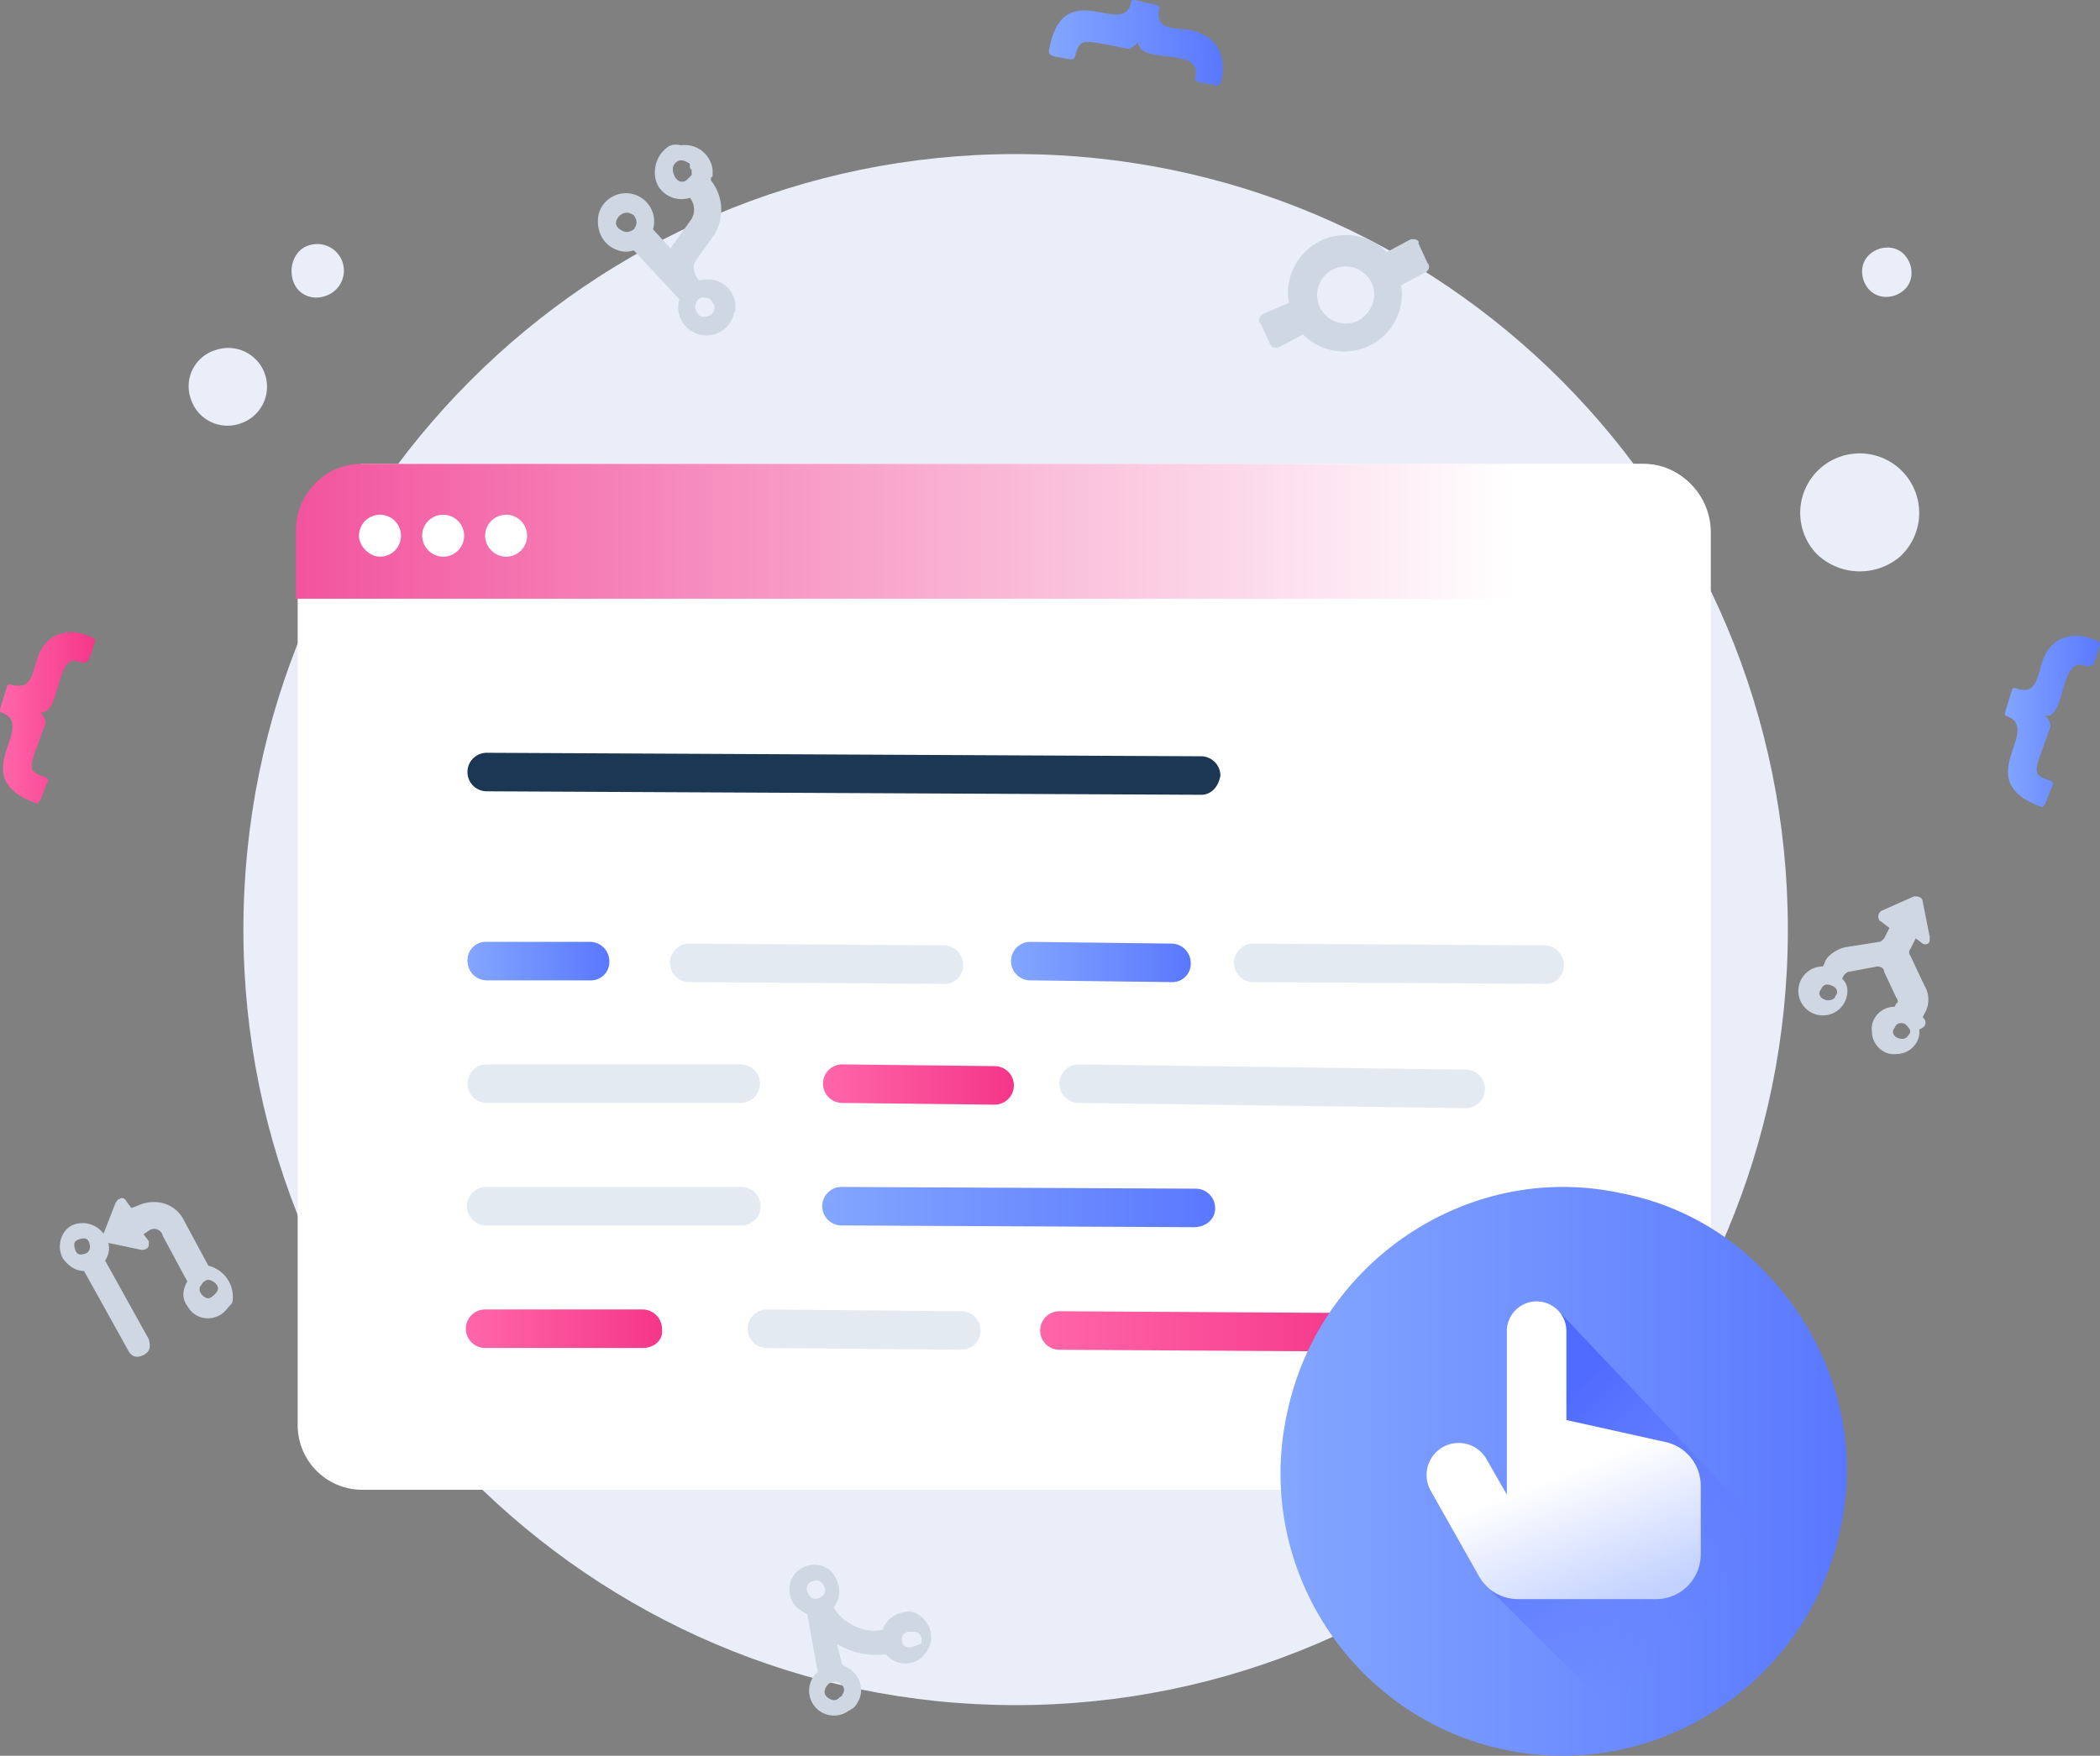 <svg xmlns="http://www.w3.org/2000/svg" xmlns:xlink="http://www.w3.org/1999/xlink" viewBox="0 0 900.39 752.99"><rect x="0" y="0" width="900.39" height="752.99" fill="#808080" stroke="none"/><defs><style>.cls-1{fill:#eaeef9;}.cls-2{fill:#fff;}.cls-3{fill:url(#linear-gradient);}.cls-4{fill:#e3eaf2;}.cls-5{fill:url(#linear-gradient-2);}.cls-6{fill:url(#linear-gradient-3);}.cls-7{fill:url(#linear-gradient-4);}.cls-8{fill:url(#linear-gradient-5);}.cls-9{fill:url(#linear-gradient-6);}.cls-10{fill:url(#linear-gradient-7);}.cls-11{fill:#1c3754;}.cls-12{fill:url(#linear-gradient-8);}.cls-13{fill:url(#linear-gradient-9);}.cls-14{fill:url(#linear-gradient-10);}.cls-15{fill:#ced7e2;}.cls-16{fill:url(#linear-gradient-11);}.cls-17{fill:url(#linear-gradient-12);}.cls-18{fill:url(#linear-gradient-13);}</style><linearGradient id="linear-gradient" x1="124.37" y1="-632.14" x2="647.7" y2="-632.14" gradientTransform="translate(0 860)" gradientUnits="userSpaceOnUse"><stop offset="0" stop-color="#f2539d"/><stop offset="1" stop-color="#fff"/></linearGradient><linearGradient id="linear-gradient-2" x1="446.24" y1="-289.02" x2="587.39" y2="-289.02" gradientTransform="translate(0 860)" gradientUnits="userSpaceOnUse"><stop offset="0" stop-color="#ff66a9"/><stop offset="1" stop-color="#f53689"/></linearGradient><linearGradient id="linear-gradient-3" x1="433.59" y1="-447.44" x2="510.51" y2="-447.44" gradientTransform="translate(0 860)" gradientUnits="userSpaceOnUse"><stop offset="0" stop-color="#83a6ff"/><stop offset="1" stop-color="#5a78ff"/></linearGradient><linearGradient id="linear-gradient-4" x1="200.46" y1="-447.82" x2="261.39" y2="-447.82" xlink:href="#linear-gradient-3"/><linearGradient id="linear-gradient-5" x1="353.03" y1="-394.88" x2="434.62" y2="-394.88" xlink:href="#linear-gradient-2"/><linearGradient id="linear-gradient-6" x1="352.87" y1="-342.33" x2="520.44" y2="-342.33" xlink:href="#linear-gradient-3"/><linearGradient id="linear-gradient-7" x1="200.56" y1="-290.15" x2="284.27" y2="-290.15" xlink:href="#linear-gradient-2"/><linearGradient id="linear-gradient-8" x1="0.16" y1="-552.14" x2="41.57" y2="-552.14" xlink:href="#linear-gradient-2"/><linearGradient id="linear-gradient-9" x1="859.16" y1="-550.63" x2="900.57" y2="-550.63" xlink:href="#linear-gradient-3"/><linearGradient id="linear-gradient-10" x1="449.26" y1="-841.61" x2="523.4" y2="-841.61" xlink:href="#linear-gradient-3"/><linearGradient id="linear-gradient-11" x1="549.36" y1="-228.98" x2="791.73" y2="-228.98" xlink:href="#linear-gradient-3"/><linearGradient id="linear-gradient-12" x1="650.38" y1="-241.18" x2="726.67" y2="-165.28" gradientTransform="translate(0 860)" gradientUnits="userSpaceOnUse"><stop offset="0" stop-color="#4f6aff"/><stop offset="1" stop-color="#657eff" stop-opacity="0"/></linearGradient><linearGradient id="linear-gradient-13" x1="692.3" y1="690.04" x2="669.62" y2="632.27" gradientUnits="userSpaceOnUse"><stop offset="0.01" stop-color="#c2d1ff"/><stop offset="1" stop-color="#fff"/></linearGradient></defs><g id="Layer_2" data-name="Layer 2"><g id="names"><g id="request"><path class="cls-1" d="M102.86,181.69a16.62,16.62,0,1,0-10.51-31.53,16.22,16.22,0,0,0-10.51,21A16.51,16.51,0,0,0,102.86,181.69Z"/><path class="cls-1" d="M139.65,126.88a11.4,11.4,0,0,0-6.76-21.77c-6,1.5-9,8.26-7.51,14.27C126.88,126.13,133.64,129.14,139.65,126.88Z"/><path class="cls-1" d="M814.61,238.75a25.51,25.51,0,1,0-36-1.5A26.61,26.61,0,0,0,814.61,238.75Z"/><path class="cls-1" d="M816.11,124.63c4.5-3.75,4.5-10.51.75-15s-10.51-4.51-15-.76-4.5,10.52-.75,15S811.6,128.39,816.11,124.63Z"/><path class="cls-1" d="M435.46,731.27c182.44,0,331.1-148.66,331.1-332.6S618.65,66.07,435.46,66.07c-182.44,0-331.1,148.66-331.1,332.6C104.36,581.86,253,731.27,435.46,731.27Z"/><path class="cls-2" d="M127.63,226.74v384.4a27.72,27.72,0,0,0,27.78,27.78H705.74a28.2,28.2,0,0,0,27.78-27.78V228.24A29.31,29.31,0,0,0,704.24,199H154.66Z"/><path class="cls-3" d="M553.33,256.77H126.88V227.49c0-15.77,12.77-28.53,27.78-28.53H705c15,0,27.78,12.76,27.78,28.53v29.28H553.33Z"/><path class="cls-2" d="M162.92,238.75a9,9,0,1,0-9-9C153.91,234.25,158.42,238.75,162.92,238.75Z"/><path class="cls-2" d="M190,238.75a9,9,0,1,0-9-9A9.13,9.13,0,0,0,190,238.75Z"/><path class="cls-2" d="M217,238.75a9,9,0,1,0-9-9A9.13,9.13,0,0,0,217,238.75Z"/><path class="cls-4" d="M404.68,421.94l-108.87-.75a8.26,8.26,0,1,1,0-16.51l108.87.75a8.33,8.33,0,0,1,8.25,8.26A7.87,7.87,0,0,1,404.68,421.94Z"/><path class="cls-4" d="M663,421.94l-125.38-.75a8.26,8.26,0,1,1,0-16.51l124.63.75a8.33,8.33,0,0,1,8.26,8.26C670.46,418.19,667.45,421.94,663,421.94Z"/><path class="cls-5" d="M579.61,579.61l-125.38-.75a8.26,8.26,0,1,1,0-16.52l125.38.75a8.34,8.34,0,0,1,8.26,8.26C587.12,575.86,583.36,579.61,579.61,579.61Z"/><path class="cls-6" d="M502.28,421.19l-60.82-.75a8.26,8.26,0,0,1,0-16.51l60.82.75a8.33,8.33,0,0,1,8.26,8.26A7.88,7.88,0,0,1,502.28,421.19Z"/><path class="cls-7" d="M253,420.44h-44.3a8.33,8.33,0,0,1-8.26-8.26,7.87,7.87,0,0,1,8.26-8.25H253a8.32,8.32,0,0,1,8.25,8.25A7.87,7.87,0,0,1,253,420.44Z"/><path class="cls-8" d="M426.45,473.75,361.13,473a8.26,8.26,0,0,1,0-16.52l65.32.75a8.26,8.26,0,1,1,0,16.52Z"/><path class="cls-4" d="M628.41,475.25,462.49,473a8.26,8.26,0,0,1,0-16.52l165.92,2.25a8.26,8.26,0,1,1,0,16.52Z"/><path class="cls-4" d="M317.58,473H208.72a8.26,8.26,0,0,1,0-16.52H317.58a8.26,8.26,0,0,1,0,16.52Z"/><path class="cls-9" d="M512,526.3l-150.91-.75a8.26,8.26,0,1,1,0-16.51l151.66.75a8.33,8.33,0,0,1,8.26,8.26C521.05,523.3,516.54,526.3,512,526.3Z"/><path class="cls-4" d="M317.58,525.55H208.72a8.26,8.26,0,1,1,0-16.51H317.58a8.26,8.26,0,1,1,0,16.51Z"/><path class="cls-4" d="M412.18,578.86l-83.33-.75a8.26,8.26,0,0,1,0-16.52l83.33.75a8.26,8.26,0,0,1,0,16.52Z"/><path class="cls-10" d="M275.54,578.11H208a8.26,8.26,0,0,1,0-16.52h67.57a8.34,8.34,0,0,1,8.26,8.26C284.55,574.36,280.8,578.11,275.54,578.11Z"/><path class="cls-11" d="M515,340.86l-306.32-1.5a8.26,8.26,0,1,1,0-16.52L515,324.34a8.33,8.33,0,0,1,8.26,8.26C522.55,337.11,519.55,340.86,515,340.86Z"/><path class="cls-12" d="M17.27,305.57a6.48,6.48,0,0,1,2.25,4.51c-6.76,19.52-9,20.27,0,23.27a1.44,1.44,0,0,1,.75,2.25c-2.25,5.26-3,9-4.5,9-31.54-11.26.75-33-15-39-.75,0-.75-.75-.75-1.5l3-9.76c0-.75.75-.75,1.5-.75,8.26,2.25,9-3,11.27-10.51,3-10.51,12-14.27,21.77-10.51,2.25.75,3.75,1.5,3,3-3,9.76-3,9-6.75,8.26C24,279.29,26.28,306.32,17.27,305.57Z"/><path class="cls-13" d="M876.92,307.07c-.75,0-.75.75,0,0a6.52,6.52,0,0,1,2.26,4.51c-6.76,19.52-9,20.27,0,23.27a1.44,1.44,0,0,1,.75,2.26c-2.26,5.25-3,9-4.51,9-31.53-11.26.75-33-15-39-.75,0-.75-.75-.75-1.5l3-9.76c0-.75.75-.75,1.5-.75,8.26,3,9-3,11.26-10.51,3-10.51,12-14.27,21.78-10.51,2.25.75,3.75,1.5,3,3-3,9.76-3,9-6.76,8.26C882.93,282.3,885.93,307.82,876.92,307.07Z"/><path class="cls-14" d="M488,18h0c-1.5,1.5-3,3-3.75,3-20.27-3.75-21-5.25-23.28,3,0,.75-.75,1.5-2.25,1.5-6-1.5-9-.75-9-3.76,6-33.78,32.29-4.5,35.29-21,0-.75.75-.75,1.5-.75l9.76,2.25c.75,0,.75.75.75,1.5-1.5,8.26,3.76,8.26,12.77,9,10.51,2.26,15.76,9,14.26,20.27-.75,2.26-.75,3.76-2.25,3.76-9.76-2.25-9.76-.75-9-5.26C513.54,20.27,488,27.78,488,18Z"/><path class="cls-15" d="M284.55,64.57c-4.51,4.5-5.26,12.76-.75,17.27a11.68,11.68,0,0,0,12,3,8,8,0,0,1,.75,9l-7.51,10.51a10.79,10.79,0,0,0-1.5,2.25L280,98.35a12.11,12.11,0,1,0-23.27-6.75c-1.5,6.75,1.5,13.51,8.26,15.76a10.44,10.44,0,0,0,6.76,0l19.52,21a12.11,12.11,0,1,0,23.27,6.75c0-.75,0-.75.75-1.5v-3a11.81,11.81,0,0,0-14.26-10.51h-1.51c-2.25-3-3-6-.75-9l7.51-10.51a20.35,20.35,0,0,0-1.5-23.28c0-.75,0-1.5.75-1.5v-3a12,12,0,0,0-13.51-10.51C288.3,61.56,286.8,62.32,284.55,64.57ZM265.78,92.35c2.25-1.5,3.75-1.5,6,0,1.5,2.25,1.5,3.75,0,6-2.26,1.5-3.76,1.5-6,0S263.53,94.6,265.78,92.35Zm39.79,37.54a2.76,2.76,0,0,1,.75,2.25c0,2.25-2.25,3.75-4.5,3.75s-3.76-2.25-3.76-4.5a7.55,7.55,0,0,1,.75-2.25,3,3,0,0,1,3-1.51C304.07,127.63,304.82,128.39,305.57,129.89ZM289.05,70.57c1.5-2.25,3.76-2.25,6-.75.75,0,.75.75.75,1.51s0,.75.75,1.5v2.25l-2.25,2.25c-2.25,1.5-4.51,0-5.26-2.25C288.3,73.58,288.3,71.33,289.05,70.57Z"/><path class="cls-15" d="M604.39,102.86l-9.76,5.25a24.79,24.79,0,0,0-42,21.78l-10.51,4.5c-2.25.75-3,3.75-1.5,4.51l3.75,8.25c.75,2.26,3,2.26,4.51,1.51l9.76-5.26a24.91,24.91,0,0,0,35.28,0c5.26-5.26,8.26-13.51,6.76-21l9.76-5.26c2.26-.75,3-3,1.5-4.5l-3.75-8.26C608.89,102.86,605.89,102.11,604.39,102.86Zm-21.78,34.53a12.25,12.25,0,1,1,5.26-16.51C590.87,126.88,588.62,133.64,582.61,137.39Z"/><path class="cls-15" d="M89.34,542.82,78.83,523.3c-3.75-7.51-12.76-9.76-20.27-6l-2.25.75-2.25-3a1.86,1.86,0,0,0-3-.75c-.75,0-.75.75-1.5,1.5L44.3,529.31a2.74,2.74,0,0,0,1.5,3.75h.75l14.26,3c1.5,0,3-.75,3-2.25v-1.5l-2.26-3,2.26-1.5a3.77,3.77,0,0,1,6,2.25l10.51,19.52c-2.25,3.75-2.25,7.51,0,10.51,3,5.26,9,6.76,14.27,3.75,2.25-1.5,3-3,4.5-4.5.75-.75.75-2.25.75-3a13.75,13.75,0,0,0-10.51-13.52Zm-1.5,13.52h0c-2.25-1.51-3-3.76-1.5-5.26a4,4,0,0,1,3-2.25,5.71,5.71,0,0,1,3,1.5q2.25,2.25,0,4.5C90.09,557.09,89.34,557.09,87.84,556.34Z"/><path class="cls-15" d="M30.78,525.55c-4.5,2.26-6.76,9-3.75,14.27,2.25,3,5.25,5.25,9,5.25l18.77,33.79q2.25,4.5,6.75,2.25c3-1.5,3-3.75,2.26-6.75L45.05,540.57a9,9,0,0,0,0-10.51A11.22,11.22,0,0,0,30.78,525.55Zm6,12c-2.25.75-3.76.75-4.51-1.51s-.75-3.75,1.5-4.5,3.76-.75,4.51,1.5S38.29,536.82,36.79,537.57Z"/><path class="cls-15" d="M824.37,436.21l.75-1.5a11.53,11.53,0,0,0,0-12l-6-12.77a2.28,2.28,0,0,1,0-3l2.25-4.51,3,2.26c1.5.75,3,0,3-1.5v-1.51l-3-15c0-1.5-1.5-2.25-3-2.25h-.75l-13.51,6a2.75,2.75,0,0,0-1.5,3.76c0,.75.75.75,1.5,1.5l3,2.25-2.25,4.51c-.75.75-1.5,1.5-2.25,1.5l-14.27,2.25c-3.75.75-8.26,3.75-9,6.76l-.75,1.5A10.51,10.51,0,1,0,792.08,425a6.84,6.84,0,0,0-2.25-5.26l.75-1.5c.75-.75,1.5-1.5,2.25-1.5l12-2.25c1.5,0,3,.75,3,2.25L813.11,428c.75.75.75,2.26,0,2.26l-.76,1.5c-6,0-10.51,5.25-9.76,10.51,0,6,5.26,10.51,10.52,9.76,6,0,10.51-5.26,9.76-10.51C826.62,440,825.87,437.71,824.37,436.21Zm-42-7.51c-2.25-.75-3-3-1.5-4.5.75-2.26,3-2.26,4.51-1.5,2.25.75,3,3,1.5,4.5C786.83,428.7,783.83,429.45,782.32,428.7Zm31.54,16.52c-2.26-.75-3-3-1.5-4.51.75-2.25,3-2.25,4.5-1.5,1.5,1.5,3,3,1.5,4.51C817.61,445.22,816.11,446,813.86,445.22Z"/><path class="cls-15" d="M387.41,691.48a11.37,11.37,0,0,0-9,7.51c-10.51,2.25-19.52-6-21-9.76,3.75-4.51,3-11.27-1.5-15.77A10.67,10.67,0,0,0,342.36,690c1.5.75,3,2.25,3.75,2.25L350.62,717a10.67,10.67,0,0,0,13.51,16.51c.75,0,.75-.75,1.5-.75a10.18,10.18,0,0,0,2.26-3c3-5.26.75-12-5.26-15-.75,0-.75-.75-1.5-.75l-2.25-9a32.34,32.34,0,0,0,20.27,4.51h.75a10.72,10.72,0,0,0,15,1.5.73.73,0,0,0,.75-.75,10.28,10.28,0,0,0,2.25-3c3-5.25.75-12-4.51-15C392.66,691.48,389.66,690.73,387.41,691.48ZM349.12,678c2.25-.75,3.75.75,4.5,3s-.75,3.75-3,4.5-3.76-.75-4.51-3A3.32,3.32,0,0,1,349.12,678Zm10.51,50.31c-1.5,1.5-3.76.75-5.26-.75s-.75-3.76.75-5.26a2.62,2.62,0,0,1,1.5-.75c.76-.75,2.26,0,3,0,2.25,1.5,3,3,1.5,5.26C361.13,727.52,360.38,727.52,359.63,728.27Zm30-21.78c-2.25,0-3-2.25-3-3.75a3.23,3.23,0,0,1,3-3h3c2.26.75,3,3,2.26,5.25C392.66,705.74,391.16,706.49,389.66,706.49Z"/><path class="cls-16" d="M789,655.9C775.51,721.22,711,764,645.63,750.5s-108.12-78.08-93.85-144.15c13.51-65.32,78.08-108.87,143.4-94.6a114.22,114.22,0,0,1,61.56,33.78C785.27,574.81,798,616.11,789,655.9Z"/><path class="cls-17" d="M773,673c-.75,3.76-32.44,61.26-73.73,68.77l-62.73-62.34,24.1-29.15,3.19-44.62,5.65-42.13Z"/><path class="cls-18" d="M714.18,618.46,671.6,609V570.53a12.77,12.77,0,0,0-25.53,0V641l-8.72-15.22a13.74,13.74,0,0,0-23.89,13.59l20.7,36.68a19.2,19.2,0,0,0,16.73,9.77H710a19.21,19.21,0,0,0,19.21-19.21V637.21A19.21,19.21,0,0,0,714.18,618.46Z"/></g></g></g></svg>